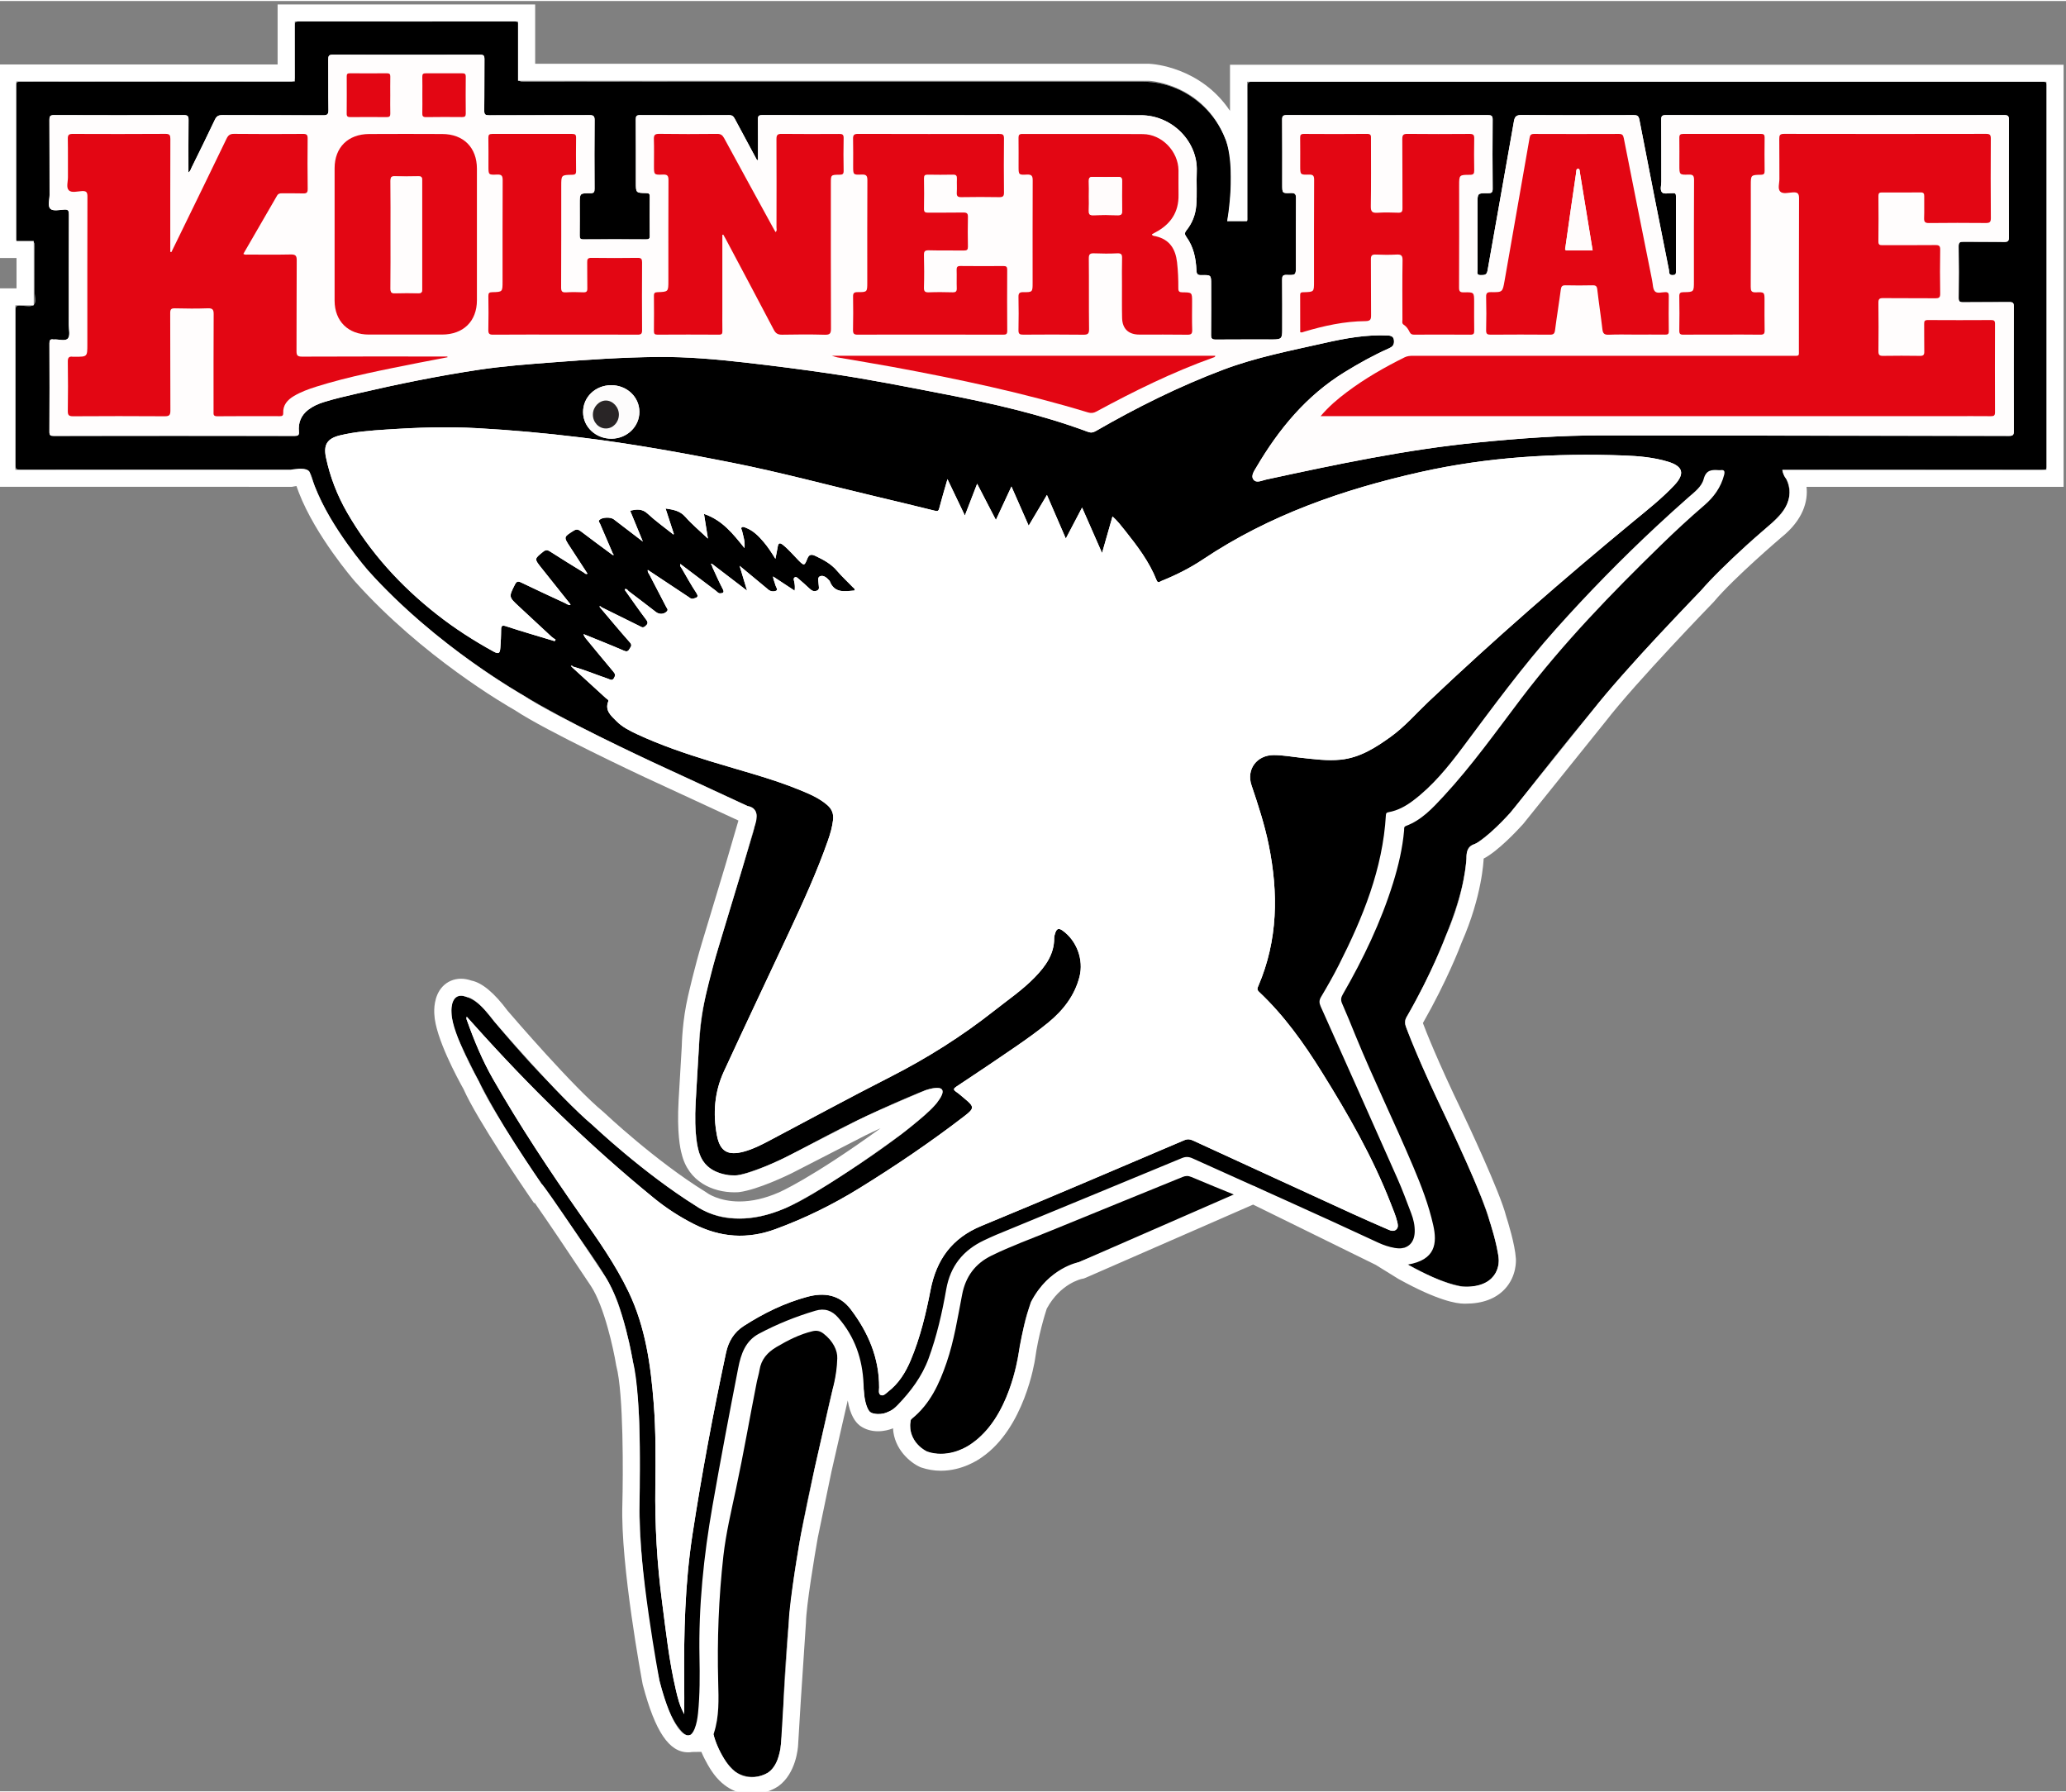 <svg height="294.508" viewBox="0 0 98.221 85.095" width="339.55" xmlns="http://www.w3.org/2000/svg" xmlns:xlink="http://www.w3.org/1999/xlink"><rect x="0" y="0" width="98.221" height="85.095" fill="#808080" stroke="none"/><clipPath id="a"><path d="m422.335 686.917h140.606v138.785h-140.606z"/></clipPath><g clip-path="url(#a)" transform="matrix(.757 0 0 -.757 -323.7 607.719)"><path d="m0 0s-.948.047-1.056-.71c0 0-2.203-2.295-2.897-2.775 0 0-6.513-6.331-7.906-8.479 0 0-5.373-6.86-5.748-7.259 0 0-1.043-1.874-2.157-1.819-1.056-.112-1.341-.342-1.325-.932 0 0-.319-3.474-1.998-6.572 0 0-1.08-2.765-2.042-4.238 0 0-.212-.76-.048-1.134l3.731-8.588s1.985-3.948 2.065-4.774c0 0 .904-2.127-.885-1.641 0 0-.023-.142-2.557 1.093l-6.922 3.137-2.953 1.429s-.381.357-1.168-.065l-9.137-3.753-2.25-.953s-2.324-.795-2.941-2.376c0 0-.372-.935-.54-2.197 0 0-.241-3.249-2.47-5.615 0 0-.359-1.111-1.436-.912 0 0-.823-.408-.801 2.168 0 0-.022 1.459-1.257 3.258 0 0-.629 1.701-1.986 1.144 0 0-1.475-.474-3.482-1.607 0 0-1.151-.777-1.459-2.254l-1.168-6.348-.582-3.551s-.577-3.795-.561-5.462c0 0-.138-3.595-.091-4.217 0 0 .36-3.237-.495-3.44l.112-.234 2.102-.255 1.672 1.333.47 4.683.451 4.884 1.359 5.915 1.481 5.105.08 1.798 1.157-1.555.437-.142.967 1.529.538-1.641.211-.888.754-.712.808.057 1.921-.533 3.659 3.386s.821 3.533.877 3.53c.055-.002 2.471 3.272 2.471 3.272s3.773 1.611 3.817 1.644c.044.031 6.591 2.751 6.591 2.751l1.641-.033.929-.12 10.934-4.485 1.25.166 1.158 1-1.09 2.352.202.655-1.39 3.218-.844 2.736-1.807 3.735-.383 1.664-.112.898.505 1.742.831 1.901s.821 2.417.854 2.451c.034.033 1 1.664 1 1.664l.336 1.955.854 1.499 1.471.931s2.28 2.185 2.313 2.208c.035.023 1.898 1.687 1.898 1.687l.751 1.365s1.696 1.654 1.742 1.732c.044.077 1.336 2.131 1.336 2.131l.484 1.008s1.592 1.232 1.615 1.266 2.112 2.33 2.167 2.387c.056.054 1.348 1.408 1.348 1.408l1.212 2.032 3.595 2.231.1.788s-.595.665-.584.766-.484.989-.484.989z" fill="#fff" transform="translate(535.354 773.473)"/><path d="m0 0c.259 1.15.238 2.294.223 3.435-.042 2.855-2.589 5.316-5.483 5.316h-23.9c-5.001 0-10.005.003-15.005-.007-.282 0-.342.075-.337.339.019 1.046 0 2.092.013 3.137.003.233-.041.319-.303.316-4.496-.008-8.993-.008-13.486.003-.269 0-.301-.093-.298-.319.011-1.035-.005-2.068.013-3.103.006-.292-.067-.373-.372-.373-5.596.01-11.195.005-16.792.015-.329.003-.385-.087-.385-.39.012-3.103.012-6.208.001-9.311 0-.272.043-.409.355-.366.194.03.396-.009.593.011.225.021.272-.067.27-.274-.011-.958 0-1.916-.008-2.876 0-.28.126-.65-.057-.811-.153-.139-.523-.069-.795-.043-.301.029-.359-.08-.358-.36.011-3.202.011-6.404 0-9.606-.001-.29.071-.357.36-.357 5.664.01 11.327.007 16.992.004.352 0 .781.136 1.03-.05.23-.174.269-.596.393-.907.989-2.482 2.553-4.592 4.419-6.473 2.892-2.918 6.189-5.32 9.769-7.347 3.3-1.868 6.753-3.437 10.199-5.019 1.004-.463 2.006-.935 3.011-1.398.281-.13.421-.302.357-.639-.063-.319-.104-.641-.2-.955-.766-2.537-1.534-5.072-2.298-7.608-.505-1.68-.916-3.375-1.049-5.131-.109-1.423-.181-2.847-.262-4.271-.047-.828-.041-1.653.089-2.475.191-1.226.67-1.736 1.871-2.005.435-.096.855.01 1.266.134 1.478.451 2.834 1.168 4.183 1.895 2.193 1.178 4.436 2.242 6.741 3.187.336.137.678.258 1.047.255.275 0 .366-.142.286-.377-.052-.153-.142-.295-.236-.427-.305-.43-.699-.782-1.102-1.121-1.622-1.364-3.365-2.56-5.152-3.699-1.089-.694-2.163-1.413-3.359-1.926-1.256-.538-2.548-.818-3.92-.567-.879.161-1.607.638-2.324 1.119-3.397 2.28-6.396 5.016-9.202 7.964-1.171 1.23-2.273 2.519-3.348 3.832-.372.454-.814.825-1.407.97-.322.077-.557-.055-.689-.355-.086-.196-.086-.401-.08-.608.012-.618.187-1.206.44-1.763 1.178-2.575 2.534-5.061 4.105-7.421 1.32-1.99 2.739-3.917 4.09-5.889.74-1.076 1.476-2.174 1.89-3.422.735-2.218 1.131-4.512 1.252-6.844.094-1.794.037-3.59.037-5.387-.002-2.663.255-5.304.645-7.934.225-1.503.452-3.01.913-4.467.235-.75.546-1.471 1.072-2.071.349-.399.629-.345.828.146.127.314.181.646.217.983.119 1.172.114 2.352.092 3.525-.063 3.192.263 6.339.814 9.479.508 2.902 1.057 5.796 1.62 8.684.169.865.451 1.688 1.292 2.138 1.131.604 2.32 1.082 3.554 1.448.578.174 1.043.016 1.439-.443 1.041-1.198 1.518-2.598 1.585-4.157.018-.456.018-.914.171-1.354.139-.414.277-.504.719-.525.518-.027.919.215 1.251.562.825.853 1.529 1.793 1.944 2.919.517 1.414.852 2.879 1.109 4.352.26 1.457 1.059 2.445 2.38 3.07.248.116.497.233.748.339 3.888 1.604 7.778 3.207 11.664 4.818.243.1.435.095.675-.014 3.893-1.758 7.799-3.49 11.669-5.296.329-.153.674-.267 1.033-.329.746-.127 1.225.251 1.251 1.002.013.409-.078.802-.223 1.18-.28.731-.546 1.466-.865 2.18-1.597 3.605-3.207 7.209-4.82 10.807-.098.223-.1.383.029.598.389.655.768 1.317 1.113 1.999 1.507 2.976 2.762 6.033 2.956 9.413.006.123.047.161.168.182.578.104 1.075.378 1.532.722 1.233.927 2.193 2.108 3.105 3.327 1.896 2.536 3.766 5.099 5.881 7.465 2.598 2.909 5.365 5.658 8.296 8.242.388.341.846.672.976 1.164.152.577.504.59.95.557.034-.003.067-.005.098 0 .264.041.29-.083.236-.3-.199-.777-.647-1.396-1.251-1.913-.931-.8-1.832-1.633-2.709-2.49-3.12-3.037-6.14-6.156-8.776-9.625-1.584-2.089-3.103-4.229-4.892-6.16-.683-.735-1.367-1.483-2.351-1.851-.15-.057-.111-.173-.118-.272-.099-1.13-.358-2.231-.694-3.313-.767-2.459-1.876-4.769-3.162-7-.113-.194-.134-.352-.038-.567.295-.665.567-1.341.841-2.013 1.137-2.775 2.46-5.472 3.627-8.235.505-1.191.97-2.396 1.253-3.663.256-1.143.153-2.186-1.602-2.481 1.068-.57 2.105-1.106 3.269-1.344.362-.073.72-.067 1.079.01.983.207 1.512.966 1.338 1.947-.069.383-.15.769-.251 1.144-.577 2.149-1.503 4.165-2.43 6.178-1.069 2.32-2.216 4.606-3.114 7-.083.222-.086.391.038.604.863 1.5 1.632 3.049 2.283 4.651.726 1.776 1.381 3.577 1.492 5.513.021.357.119.573.471.691.181.06.339.199.497.316.905.67 1.667 1.491 2.356 2.371 2.95 3.785 5.956 7.528 9.28 11.007 1.868 1.954 3.66 3.983 5.725 5.747.5.424 1.005.849 1.434 1.35.562.658.658 1.37.303 2.154-.081.173-.21.326-.241.546h.375c5.299 0 10.601.003 15.899-.005.259 0 .358.036.355.326-.008 7.918-.008 15.834 0 23.753 0 .255-.068.318-.324.318-16.53-.006-33.058-.006-49.586 0-.243 0-.311-.052-.308-.3.013-1.525.006-3.049.006-4.574 0-1.209.002-2.418 0-3.626 0-.12.052-.27-.176-.259-.363.013-.725.002-1.103.002m-24.492-71.405c.023.475-.257 1.087-.871 1.557-.209.157-.416.209-.675.147-.823-.196-1.558-.572-2.278-.997-.57-.336-.958-.782-1.061-1.447-.037-.235-.111-.465-.158-.699-.447-2.249-.836-4.505-1.315-6.75-.298-1.401-.634-2.799-.795-4.225-.295-2.633-.396-5.272-.326-7.921.029-1.071.072-2.156-.272-3.201-.02-.06-.017-.135 0-.194.249-.785.59-1.51 1.199-2.103.73-.714 2.503-.662 2.84.74.038.169.098.335.123.502.213 1.328.185 2.672.257 4.005.14 2.619.352 5.234.759 7.825.522 3.34 1.341 6.619 2.068 9.92.186.846.473 1.674.505 2.841m25.11 10.199c-.99.407-1.935.787-2.873 1.185-.198.087-.357.084-.556 0-2.767-1.133-5.539-2.248-8.304-3.387-1.237-.508-2.495-.961-3.697-1.551-1.027-.502-1.622-1.325-1.838-2.436-.279-1.439-.502-2.891-.981-4.283-.455-1.331-1.03-2.592-2.163-3.514-.052-.043-.085-.087-.099-.157-.171-.919.539-1.908 1.476-2.037 1.016-.138 1.889.215 2.648.843 1.219 1.013 1.869 2.366 2.298 3.842.329 1.129.476 2.296.727 3.44.384 1.76 1.277 3.073 3.053 3.75 1.729.661 3.42 1.412 5.127 2.128 1.707.715 3.412 1.432 5.182 2.177" fill="#fff" transform="translate(504.684 788.979)"/><path d="m0 0c.378 0 .74.011 1.103-.002.228-.011.176.139.176.259.002 1.208 0 2.417 0 3.626 0 1.525.007 3.049-.006 4.574-.003.248.065.3.308.3 16.528-.006 33.056-.006 49.586 0 .256 0 .324-.063.324-.318-.008-7.919-.008-15.835 0-23.753.003-.29-.096-.326-.355-.326-5.298.008-10.6.005-15.899.005h-.375c.031-.22.16-.373.241-.546.355-.784.259-1.496-.303-2.154-.429-.501-.934-.926-1.434-1.35-2.065-1.764-3.857-3.793-5.725-5.747-3.324-3.479-6.33-7.222-9.28-11.007-.689-.88-1.451-1.701-2.356-2.371-.158-.117-.316-.256-.497-.316-.352-.118-.45-.334-.471-.691-.111-1.936-.766-3.737-1.492-5.513-.651-1.602-1.42-3.151-2.283-4.651-.124-.213-.121-.382-.038-.604.898-2.394 2.045-4.68 3.114-7 .927-2.013 1.853-4.029 2.43-6.178.101-.375.182-.761.251-1.144.174-.981-.355-1.74-1.338-1.947-.259-.056-.514-.075-.776-.053-.101.009-.202.022-.303.043-1.164.238-2.201.774-3.269 1.344 1.755.295 1.858 1.338 1.602 2.481-.283 1.267-.748 2.472-1.253 3.663-1.167 2.763-2.49 5.46-3.627 8.235-.274.672-.546 1.348-.841 2.013-.096.215-.075.373.038.567 1.286 2.231 2.395 4.541 3.162 7 .336 1.082.595 2.183.694 3.313.007.099-.032.215.118.272.984.368 1.668 1.116 2.351 1.851 1.789 1.931 3.308 4.071 4.892 6.16 2.636 3.469 5.656 6.588 8.776 9.625.877.857 1.778 1.69 2.709 2.49.604.517 1.052 1.136 1.251 1.913.054.217.028.341-.236.3-.031-.005-.064-.003-.098 0-.446.033-.798.02-.95-.557-.13-.492-.588-.823-.976-1.164-.67-.59-1.331-1.191-1.983-1.797-2.202-2.05-4.307-4.201-6.313-6.445-2.115-2.366-3.985-4.929-5.881-7.465-.912-1.219-1.872-2.4-3.105-3.327-.457-.344-.954-.618-1.532-.722-.121-.021-.162-.059-.168-.182-.194-3.38-1.449-6.437-2.956-9.413-.345-.682-.724-1.344-1.113-1.999-.129-.215-.127-.375-.029-.598 1.613-3.598 3.223-7.202 4.82-10.807.319-.714.585-1.449.865-2.18.145-.378.236-.771.223-1.18-.026-.751-.505-1.129-1.251-1.002-.359.062-.704.176-1.033.329-3.87 1.806-7.776 3.538-11.669 5.296-.24.109-.432.114-.675.014-3.886-1.611-7.776-3.214-11.664-4.818-.251-.106-.5-.223-.748-.339-1.321-.625-2.12-1.613-2.38-3.07-.257-1.473-.592-2.938-1.109-4.352-.415-1.126-1.119-2.066-1.944-2.919-.332-.347-.733-.589-1.251-.562-.442.021-.58.111-.719.525-.153.44-.153.898-.171 1.354-.067 1.559-.544 2.959-1.585 4.157-.396.459-.861.617-1.439.443-1.234-.366-2.423-.844-3.554-1.448-.841-.45-1.123-1.273-1.292-2.138-.563-2.888-1.112-5.782-1.62-8.684-.551-3.14-.877-6.287-.814-9.479.022-1.173.027-2.353-.092-3.525-.036-.337-.09-.669-.217-.983-.199-.491-.479-.545-.828-.146-.526.6-.837 1.321-1.072 2.071-.461 1.457-.688 2.964-.913 4.467-.39 2.63-.647 5.271-.645 7.934 0 1.797.057 3.593-.037 5.387-.121 2.332-.517 4.626-1.252 6.844-.414 1.248-1.15 2.346-1.89 3.422-1.351 1.972-2.77 3.899-4.09 5.889-1.571 2.36-2.927 4.846-4.105 7.421-.253.557-.428 1.145-.44 1.763-.006.207-.006.412.08.608.132.3.367.432.689.355.593-.145 1.035-.516 1.407-.97 1.075-1.313 2.177-2.602 3.348-3.832 2.806-2.948 5.805-5.684 9.202-7.964.717-.481 1.445-.958 2.324-1.119 1.372-.251 2.664.029 3.92.567 1.196.513 2.27 1.232 3.359 1.926 1.787 1.139 3.53 2.335 5.152 3.699.403.339.797.691 1.102 1.121.094.132.184.274.236.427.08.235-.011.377-.286.377-.369.003-.711-.118-1.047-.255-2.305-.945-4.548-2.009-6.741-3.187-1.349-.727-2.705-1.444-4.183-1.895-.411-.124-.831-.23-1.266-.134-1.201.269-1.68.779-1.871 2.005-.13.822-.136 1.647-.089 2.475.081 1.424.153 2.848.262 4.271.133 1.756.544 3.451 1.049 5.131.764 2.536 1.532 5.071 2.298 7.608.096.314.137.636.2.955.064.337-.076.509-.357.639-1.005.463-2.007.935-3.011 1.398-3.446 1.582-6.899 3.151-10.199 5.019-3.58 2.027-6.877 4.429-9.769 7.347-1.866 1.881-3.43 3.991-4.419 6.473-.124.311-.163.733-.393.907-.249.186-.678.05-1.03.05-5.665.003-11.328.006-16.992-.004-.289 0-.361.067-.36.357.011 3.202.011 6.404 0 9.606-.001.28.057.389.358.36.272-.026.642-.096.795.043.183.161.057.531.057.811.008.96-.003 1.918.008 2.876.002.207-.045.295-.27.274-.197-.02-.399.019-.593-.011-.312-.043-.355.094-.355.366.011 3.103.011 6.208-.001 9.311 0 .303.056.393.385.39 5.597-.01 11.196-.005 16.792-.015.305 0 .378.081.372.373-.018 1.035-.002 2.068-.013 3.103-.003.226.029.319.298.319 4.493-.011 8.99-.011 13.486-.003.262.003.306-.083.303-.316-.013-1.045.006-2.091-.013-3.137-.005-.264.055-.339.337-.339 5 .01 10.004.007 15.005.007h23.9c2.894 0 5.441-2.461 5.483-5.316.015-1.141.036-2.285-.223-3.435m-41.101-27.969c-.028.052-.069.065-.121.033l.077-.077c.705-.644 1.409-1.283 2.11-1.931.065-.062.204-.103.158-.223-.223-.572.187-.895.515-1.229.366-.367.828-.603 1.3-.823 1.491-.694 3.049-1.219 4.62-1.704 1.898-.582 3.826-1.066 5.664-1.825.587-.24 1.172-.494 1.659-.918.288-.251.409-.546.365-.93-.052-.445-.173-.872-.323-1.294-.691-1.97-1.559-3.867-2.442-5.757-1.364-2.914-2.746-5.822-4.092-8.744-.592-1.282-.701-2.64-.438-4.022.192-.999.682-1.284 1.685-1.015.568.152 1.085.417 1.598.686 2.529 1.335 5.039 2.703 7.589 3.999 2.317 1.181 4.499 2.553 6.534 4.158.869.686 1.789 1.309 2.563 2.109.662.686 1.215 1.437 1.211 2.452 0 .116.036.238.075.349.093.258.223.292.45.129.888-.628 1.339-1.832 1.066-2.897-.302-1.185-1.025-2.109-1.954-2.873-.649-.536-1.338-1.027-2.034-1.506-1.235-.852-2.485-1.685-3.736-2.516-.181-.122-.232-.191-.023-.335.189-.126.361-.287.536-.432.614-.504.614-.606-.016-1.089-2.119-1.631-4.335-3.133-6.611-4.537-1.661-1.025-3.408-1.885-5.249-2.56-1.77-.653-3.463-.532-5.13.315-.904.458-1.748 1.005-2.529 1.644-4.062 3.316-7.792 6.968-11.278 10.866-.149.163-.296.329-.461.51-.044-.126.002-.194.028-.263.448-1.261.963-2.496 1.631-3.659 1.679-2.935 3.544-5.753 5.487-8.523 1.092-1.551 2.188-3.104 3.014-4.82 1.066-2.218 1.397-4.605 1.584-7.018.134-1.728.124-3.46.101-5.192-.032-2.43.103-4.851.422-7.264.243-1.853.439-3.714.871-5.54.115-.486.224-.98.524-1.508 0 .735.005 1.375-.003 2.013-.03 3.094.047 6.176.516 9.247.585 3.828 1.299 7.628 2.106 11.413.153.722.503 1.301 1.121 1.697 1.24.798 2.561 1.448 3.989 1.83 1.039.28 2.017.15 2.726-.786 1.102-1.454 1.791-3.057 1.784-4.908 0-.165-.068-.396.108-.476.171-.078.319.111.453.212.671.517 1.098 1.208 1.419 1.97.598 1.421.957 2.912 1.247 4.413.37 1.903 1.336 3.259 3.197 4.028 4.264 1.758 8.501 3.58 12.746 5.382.207.088.365.06.557-.029 3.323-1.53 6.647-3.057 9.973-4.579.758-.347 1.52-.678 2.284-1.01.159-.069.345-.131.496.014.135.126.101.295.062.46-.091.394-.254.761-.399 1.137-1.133 2.922-2.686 5.629-4.343 8.285-1.134 1.821-2.374 3.562-3.95 5.042-.15.144-.083.254-.032.374 1.231 2.873 1.259 5.832.65 8.837-.258 1.281-.664 2.518-1.081 3.754-.34.994.33 1.891 1.384 1.896.576 0 1.139-.106 1.709-.168.831-.088 1.667-.206 2.503-.121 1.204.121 2.185.748 3.135 1.431.888.636 1.597 1.463 2.384 2.209 4.136 3.918 8.433 7.662 12.833 11.291.896.74 1.813 1.459 2.608 2.305.68.728.543 1.189-.412 1.479-.891.267-1.815.349-2.739.383-4.308.16-8.58-.094-12.797-1.039-4.854-1.089-9.49-2.699-13.649-5.479-.821-.549-1.704-.992-2.62-1.361-.094-.037-.215-.174-.306.056-.455 1.157-1.206 2.138-1.974 3.107-.24.299-.475.607-.79.89-.221-.772-.43-1.504-.655-2.296-.432.981-.833 1.895-1.256 2.855-.357-.681-.68-1.298-1.022-1.949-.399.919-.782 1.804-1.185 2.738-.386-.651-.754-1.268-1.147-1.928-.371.841-.715 1.625-1.082 2.46-.339-.729-.645-1.39-.977-2.1-.405.784-.779 1.501-1.177 2.273-.264-.684-.507-1.315-.771-1.996-.368.771-.713 1.491-1.093 2.285-.186-.655-.362-1.232-.513-1.817-.046-.183-.098-.212-.284-.166-1.235.309-2.475.604-3.712.899-3.002.709-5.979 1.515-9.008 2.114-3.168.633-6.347 1.204-9.56 1.595-2.143.259-4.289.456-6.445.575-1.907.106-3.811.044-5.712-.086-.977-.064-1.958-.134-2.912-.364-.803-.194-1.054-.583-.886-1.385.256-1.223.706-2.379 1.326-3.456 1.443-2.511 3.367-4.618 5.648-6.409 1.112-.875 2.303-1.639 3.546-2.322.32-.177.406-.127.432.228.026.381.049.763.049 1.144-.003.24.073.292.3.217.521-.173 1.046-.332 1.571-.491.495-.153.992-.298 1.489-.446.021.028.041.06.062.091-.088.062-.184.117-.262.189-.683.634-1.366 1.267-2.047 1.903-.644.595-.636.593-.251 1.361.101.199.186.238.394.137.907-.438 1.822-.859 2.736-1.284.113-.052.217-.145.362-.132-.008.028-.008.049-.018.065-.606.761-1.214 1.522-1.82 2.283-.44.554-.435.548.119.996.156.125.265.13.432.021.699-.45 1.412-.885 2.12-1.322.062-.04.12-.133.237-.073-.371.57-.741 1.136-1.109 1.701-.396.608-.391.6.227.991.183.114.296.096.459-.029.652-.501 1.318-.983 1.978-1.472.026-.011.067-.031.073-.026.022.031.007.057-.027.072-.274.637-.549 1.274-.82 1.911-.032.07-.12.139-.032.227.172.172.699.192.899.039.583-.448 1.168-.893 1.827-1.398-.29.702-.541 1.31-.797 1.934.411.103.756.135 1.103-.186.486-.454 1.03-.842 1.551-1.255.02-.019.051-.052.059-.048.047.024.026.063.011.099-.164.502-.327 1.004-.5 1.533.479-.073.903-.138 1.244-.526.412-.471.901-.875 1.417-1.364-.088.559-.166 1.027-.249 1.55 1.155-.388 1.83-1.255 2.544-2.145.048.416-.077.745-.152 1.084-.015.07-.091.148-.023.21.07.067.166.018.246-.013.481-.179.823-.533 1.144-.909.264-.315.489-.659.73-1.046.054.288.108.526.147.767.039.249.145.246.322.109.361-.289.655-.645.978-.972.347-.349.377-.354.551.091.109.28.254.305.502.19.507-.242.994-.497 1.367-.938.303-.36.655-.678.981-1.017.054-.06.152-.098.125-.222-.617-.047-1.267-.194-1.564.592-.006.018-.026.034-.042.05-.15.173-.355.339-.564.254-.189-.076-.093-.325-.091-.503.003-.143.091-.316-.108-.401-.19-.081-.332.003-.471.137-.22.212-.454.412-.686.611-.063.054-.14.137-.23.088-.109-.06-.06-.177-.04-.265.044-.186.057-.367.029-.574-.477.313-.917.603-1.359.893.023-.209.109-.373.153-.546.029-.117.176-.282.051-.347-.137-.067-.344-.062-.497.063-.049.043-.098.087-.15.129-.53.437-1.058.877-1.656 1.371.165-.546.305-1.011.47-1.563-.781.598-1.485 1.136-2.187 1.675-.025.008-.067.025-.072.021-.021-.032-.003-.054.033-.062.019-.063.034-.125.06-.182.213-.452.409-.914.642-1.354.121-.23-.007-.256-.166-.264-.116-.008-.189.099-.274.164-.738.554-1.475 1.112-2.226 1.682-.044-.148.049-.215.093-.292.295-.508.577-1.023.901-1.512.176-.266.06-.31-.171-.373-.15-.041-.228.052-.32.112-.847.558-1.691 1.12-2.548 1.689-.025-.14.062-.219.109-.31.349-.676.704-1.349 1.051-2.024.038-.078.14-.155.041-.262-.171-.191-.469-.214-.686-.049-.572.44-1.141.88-1.721 1.315-.062.046-.117.21-.244.075.018.018.037.039.057.057-.01.006-.017.01-.028.015-.008-.023-.016-.049-.024-.072.445-.627.883-1.261 1.347-1.876.147-.194.082-.281-.07-.412-.146-.122-.241-.036-.352.021-.8.394-1.6.789-2.4 1.185-.028.052-.067.07-.121.042.02-.032.044-.06.064-.091.617-.725 1.225-1.458 1.854-2.17.168-.186.044-.276-.032-.413-.085-.156-.183-.174-.342-.104-.432.189-.866.366-1.303.544-.41.168-.824.333-1.235.499.025-.119.08-.196.139-.269.577-.702 1.153-1.402 1.738-2.096.115-.138.137-.226.038-.391-.117-.199-.238-.097-.357-.054-.746.253-1.473.561-2.232.773m11.628 31.81c-.017-.005-.039-.009-.059-.015-.469.87-.94 1.74-1.403 2.612-.081.147-.169.218-.355.218-1.861-.008-3.723-.011-5.586 0-.22 0-.272-.065-.27-.275.008-1.318.006-2.636.006-3.953 0-.653 0-.658.644-.668.166-.002.229-.036.226-.214-.008-.83-.008-1.658 0-2.483.003-.186-.073-.21-.231-.21-1.312.006-2.622.008-3.934 0-.194-.002-.235.065-.233.243.007.666.002 1.328.002 1.994 0 .655 0 .665.658.66.225-.002.275.067.272.274-.008 1.44-.01 2.876.003 4.313.002.271-.089.319-.338.319-2.091-.011-4.185-.003-6.279-.011-.238-.003-.318.041-.313.298.015 1.076.003 2.156.013 3.232 0 .21-.053.275-.272.272-3.086-.007-6.171-.007-9.257.003-.243 0-.281-.082-.279-.298.01-1.056-.005-2.111.01-3.168.005-.272-.064-.342-.342-.342-2.101.014-4.209.003-6.313.014-.238.002-.368-.06-.474-.281-.476-1.011-.976-2.016-1.47-3.021-.046-.098-.07-.216-.194-.302 0 1.118-.005 2.206.008 3.296.003.237-.049.31-.306.308-2.71-.011-5.421-.011-8.131 0-.259.002-.302-.076-.302-.308.013-1.569.002-3.138.01-4.706 0-.301-.134-.702.057-.875.164-.148.565-.065.857-.045.261.021.301-.075.301-.307-.008-2.31-.005-4.619-.005-6.927 0-.294.095-.682-.055-.855-.174-.202-.578-.041-.882-.067h-.032c-.214.041-.249-.063-.249-.254.008-1.85.008-3.701-.002-5.553 0-.211.07-.246.261-.246 5.048.006 10.093.006 15.14 0 .208 0 .288.037.268.265-.052.556.134 1.03.589 1.377.293.223.621.37.968.479.702.22 1.422.38 2.136.547 2.516.584 5.042 1.099 7.598 1.483 1.537.232 3.084.347 4.63.465 2.209.171 4.416.322 6.632.341 1.833.016 3.652-.147 5.47-.351 1.803-.207 3.603-.438 5.399-.701 2.372-.35 4.719-.816 7.072-1.272 3.073-.595 6.122-1.286 9.06-2.379.189-.069.323-.046.487.047 2.575 1.483 5.228 2.807 8.016 3.857 2.06.78 4.22 1.193 6.358 1.675 1.312.298 2.629.539 3.986.471.3-.016.383-.153.375-.409-.007-.22-.14-.318-.326-.402-.963-.429-1.882-.939-2.778-1.49-2.409-1.483-4.138-3.585-5.544-5.975-.137-.233-.365-.541-.17-.781.183-.23.519-.047.778.008 4.403.955 8.809 1.889 13.305 2.332 2.599.256 5.198.45 7.812.445 8.519-.021 17.035-.018 25.551-.032.228 0 .298.055.296.289-.008 2.611-.008 5.225 0 7.84 0 .212-.055.275-.274.272-.971-.011-1.939.003-2.911-.011-.214-.002-.281.055-.279.274.014 1.078.016 2.157-.002 3.234-.003.264.09.297.321.292.847-.011 1.695.005 2.544-.011.228-.002.295.055.293.289-.007 2.461-.007 4.92 0 7.381 0 .226-.053.294-.288.294-7.085-.008-14.169-.008-21.254 0-.231 0-.296-.055-.293-.289.011-1.294.003-2.59.008-3.887 0-.233-.106-.535.052-.686.117-.111.417-.034.637-.039h.031c.137.015.197-.029.197-.178-.003-1.59-.005-3.18 0-4.769.003-.165-.065-.197-.215-.199-.257-.007-.202.202-.225.324-.627 3.142-1.251 6.287-1.856 9.434-.05.244-.14.289-.366.289-2.344-.008-4.692-.014-7.04.004-.324 0-.42-.096-.474-.394-.546-3.126-1.11-6.25-1.656-9.375-.052-.3-.223-.28-.437-.282-.273-.005-.193.187-.193.319-.002 1.395-.002 2.787-.002 4.183 0 .639 0 .647.65.639.215-.002.305.033.302.277-.012 1.45-.012 2.897 0 4.346.003.24-.087.283-.305.28-4.21-.005-8.418-.005-12.626.003-.234 0-.291-.063-.288-.291.01-1.361.005-2.723.005-4.082 0-.525 0-.543.526-.52.282.012.342-.072.339-.342-.013-1.415-.005-2.832-.005-4.248 0-.556-.003-.574-.57-.554-.264.011-.298-.082-.295-.31.01-1.056.005-2.113.005-3.168 0-.502-.062-.573-.569-.573-1.201-.005-2.403.003-3.603-.008-.231 0-.3.063-.298.293.012 1.056.005 2.113.005 3.168 0 .588 0 .601-.6.586-.249-.008-.314.064-.325.305-.03.745-.178 1.47-.628 2.091-.114.161-.124.254.003.415.362.451.566.97.615 1.552.06.718.003 1.437.032 2.155.077 1.827-1.51 3.52-3.523 3.523-7.921.005-15.845 0-23.766.008-.22 0-.276-.06-.272-.273.011-.849.003-1.695.003-2.542m-9.228-14.144c-.994-.01-1.763-.755-1.755-1.701.008-.929.808-1.669 1.797-1.658.964.011 1.742.761 1.739 1.685 0 .937-.795 1.682-1.781 1.674" transform="translate(504.684 788.979)"/><path d="m0 0c-.031-1.167-.319-1.996-.505-2.842-.727-3.298-1.546-6.58-2.068-9.916-.406-2.595-.619-5.206-.759-7.826-.072-1.335-.044-2.679-.256-4.004-.026-.172-.085-.337-.124-.505-.336-1.401-2.109-1.455-2.84-.74-.608.592-.949 1.317-1.197 2.104-.019.057-.022.133 0 .191.343 1.046.299 2.131.271 3.203-.071 2.647.03 5.288.325 7.921.161 1.426.497 2.824.795 4.226.48 2.242.868 4.502 1.313 6.749.049.233.124.463.161.699.104.665.491 1.11 1.06 1.447.721.424 1.456.803 2.278.997.26.061.467.012.676-.148.614-.469.894-1.083.87-1.556" transform="translate(480.192 717.574)"/><path d="m0 0c-1.77-.745-3.476-1.462-5.182-2.177-1.709-.717-3.402-1.467-5.128-2.128-1.776-.677-2.669-1.991-3.052-3.75-.251-1.144-.398-2.313-.727-3.441-.43-1.475-1.08-2.829-2.299-3.841-.759-.629-1.631-.981-2.648-.844-.938.129-1.646 1.118-1.476 2.037.013.07.047.113.098.158 1.134.922 1.71 2.182 2.166 3.512.478 1.393.7 2.846.98 4.285.215 1.111.81 1.933 1.838 2.436 1.201.59 2.459 1.043 3.693 1.55 2.768 1.138 5.54 2.255 8.307 3.388.199.083.357.085.557 0 .937-.398 1.882-.778 2.873-1.185" transform="translate(505.303 727.774)"/><path d="m0 0 2.4-1.188c.11-.055.206-.14.349-.018.155.132.217.217.072.411-.463.617-.901 1.251-1.348 1.877h-.006c.13.134.185-.031.246-.077.578-.434 1.15-.876 1.722-1.316.214-.165.515-.139.686.049.098.109-.002.187-.041.265-.347.675-.702 1.346-1.051 2.021-.047.093-.137.172-.109.313.857-.569 1.701-1.133 2.547-1.69.093-.062.171-.152.321-.111.23.062.347.103.171.37-.324.492-.606 1.006-.901 1.514-.044.078-.137.143-.093.29.751-.567 1.489-1.126 2.226-1.68.085-.064.158-.17.274-.165.158.009.287.036.166.266-.233.44-.432.898-.642 1.351-.026.06-.041.121-.062.181.016.016.028.03.038.044.705-.538 1.409-1.076 2.191-1.674-.167.551-.309 1.018-.471 1.561.595-.492 1.125-.933 1.656-1.373.052-.041.101-.085.15-.126.153-.125.36-.129.495-.062.126.062-.022.23-.053.347-.041.174-.126.336-.149.546.44-.29.882-.58 1.359-.893.025.204.015.388-.029.574-.02.089-.069.205.038.264.092.049.169-.033.231-.088.233-.199.466-.401.686-.613.137-.132.282-.214.471-.135.197.083.111.257.109.399-.003.178-.098.429.09.505.21.082.415-.084.565-.254.016-.016.033-.031.041-.049.298-.787.948-.642 1.564-.593.028.124-.07.164-.127.22-.323.342-.675.66-.978 1.017-.373.443-.86.699-1.366.938-.249.119-.397.093-.503-.187-.174-.445-.205-.44-.552-.09-.323.326-.616.683-.978.97-.176.137-.283.14-.324-.109-.038-.24-.09-.478-.148-.768-.24.388-.463.733-.729 1.046-.319.378-.66.73-1.142.91-.08.032-.176.081-.246.014-.067-.063.008-.143.023-.213.076-.336.2-.665.153-1.081-.714.89-1.39 1.755-2.544 2.145.083-.523.158-.991.249-1.553-.516.492-1.005.896-1.419 1.366-.339.389-.766.453-1.243.526.174-.53.337-1.032.5-1.535-.023-.015-.047-.033-.07-.051-.52.417-1.067.805-1.551 1.257-.346.321-.691.291-1.102.187.256-.627.507-1.232.797-1.934-.662.505-1.245.951-1.828 1.399-.202.151-.727.131-.898-.04-.087-.088 0-.157.032-.23.271-.637.546-1.271.82-1.907-.016-.016-.031-.032-.047-.05-.66.492-1.325.974-1.977 1.473-.164.127-.277.145-.459.028-.618-.391-.623-.383-.227-.989.367-.566.735-1.131 1.108-1.702-.117-.058-.174.036-.236.074-.711.435-1.421.872-2.12 1.323-.169.106-.276.103-.432-.023-.554-.445-.56-.44-.12-.994.607-.762 1.215-1.522 1.82-2.284.01-.015.01-.038.018-.065-.144-.011-.248.081-.362.133-.913.422-1.83.847-2.735 1.284-.21.101-.293.062-.394-.137-.386-.769-.393-.766.251-1.364.681-.632 1.361-1.268 2.047-1.901.078-.072.174-.126.262-.189-.021-.03-.041-.061-.063-.093-.496.15-.993.295-1.49.448-.523.158-1.049.316-1.569.489-.228.079-.303.027-.303-.217.003-.381-.02-.761-.049-1.141-.023-.355-.112-.404-.432-.228-1.24.683-2.431 1.447-3.544 2.321-2.281 1.789-4.204 3.899-5.648 6.407-.619 1.08-1.069 2.237-1.326 3.458-.167.803.084 1.188.885 1.385.956.23 1.937.3 2.913.365 1.903.127 3.805.192 5.713.086 2.157-.12 4.302-.316 6.445-.577 3.21-.389 6.391-.964 9.56-1.592 3.028-.601 6.005-1.406 9.008-2.117 1.237-.293 2.477-.591 3.712-.896.183-.047.238-.018.284.165.15.586.327 1.162.513 1.815.38-.792.724-1.512 1.092-2.283.264.68.507 1.312.771 1.995.399-.771.772-1.488 1.178-2.273.329.71.637 1.37.977 2.1.367-.833.711-1.617 1.082-2.459.393.66.757 1.276 1.146 1.929.403-.935.787-1.82 1.186-2.739.341.652.665 1.268 1.022 1.946.421-.958.823-1.871 1.253-2.855.227.792.437 1.528.657 2.299.316-.282.549-.59.79-.891.769-.968 1.517-1.949 1.975-3.108.09-.229.209-.093.302-.055.92.37 1.802.812 2.622 1.361 4.158 2.781 8.797 4.391 13.651 5.481 4.216.945 8.489 1.198 12.797 1.038.924-.037 1.846-.117 2.738-.387.956-.287 1.093-.75.413-1.475-.795-.846-1.712-1.568-2.611-2.306-4.397-3.632-8.694-7.372-12.833-11.291-.785-.745-1.493-1.571-2.381-2.21-.95-.682-1.931-1.308-3.135-1.43-.836-.085-1.672.032-2.503.122-.57.06-1.134.169-1.709.166-1.054-.003-1.724-.901-1.387-1.895.419-1.237.823-2.475 1.084-3.753.609-3.008.58-5.965-.65-8.841-.051-.115-.118-.227.032-.369 1.576-1.483 2.816-3.223 3.95-5.045 1.656-2.654 3.209-5.361 4.343-8.283.145-.375.306-.744.399-1.137.039-.166.073-.334-.063-.461-.15-.145-.336-.085-.496-.015-.764.331-1.528.665-2.284 1.012-3.325 1.521-6.652 3.05-9.973 4.579-.191.088-.349.116-.557.028-4.244-1.803-8.481-3.627-12.745-5.384-1.862-.766-2.826-2.122-3.197-4.025-.293-1.501-.65-2.992-1.247-4.414-.322-.76-.749-1.454-1.419-1.969-.135-.104-.285-.29-.454-.213-.175.078-.108.311-.108.477.005 1.85-.681 3.453-1.783 4.908-.71.934-1.688 1.066-2.726.787-1.429-.386-2.749-1.033-3.989-1.83-.618-.397-.968-.977-1.121-1.699-.807-3.783-1.521-7.587-2.107-11.412-.468-3.07-.547-6.153-.515-9.25.008-.636 0-1.276 0-2.013-.297.53-.406 1.022-.523 1.512-.429 1.825-.626 3.683-.869 5.54-.319 2.409-.454 4.832-.423 7.263.024 1.731.034 3.463-.101 5.19-.186 2.412-.517 4.801-1.584 7.019-.826 1.715-1.921 3.267-3.013 4.821-1.943 2.769-3.81 5.588-5.49 8.521-.665 1.164-1.18 2.399-1.629 3.66-.025.07-.071.135-.027.264.162-.184.312-.346.459-.513 3.488-3.895 7.216-7.55 11.28-10.864.781-.639 1.625-1.185 2.528-1.645 1.668-.844 3.361-.966 5.131-.314 1.841.675 3.587 1.535 5.247 2.56 2.278 1.406 4.493 2.904 6.613 4.536.63.483.63.587.016 1.092-.178.145-.347.302-.536.432-.21.142-.158.212.023.333 1.251.831 2.501 1.662 3.736 2.516.696.48 1.384.972 2.035 1.505.928.765 1.65 1.688 1.953 2.876.272 1.063-.178 2.265-1.066 2.896-.231.163-.357.13-.45-.129-.039-.112-.076-.233-.076-.35.005-1.017-.548-1.765-1.214-2.454-.771-.797-1.693-1.423-2.559-2.107-2.035-1.605-4.217-2.979-6.534-4.157-2.55-1.297-5.061-2.666-7.589-3.999-.513-.272-1.031-.533-1.598-.686-1.004-.269-1.493.015-1.685 1.014-.263 1.382-.155 2.742.437 4.023 1.346 2.922 2.729 5.827 4.091 8.741.885 1.893 1.752 3.79 2.443 5.76.147.422.272.849.321 1.294.044.381-.075.678-.362.927-.49.425-1.072.678-1.659.921-1.838.758-3.767 1.24-5.664 1.826-1.571.481-3.13 1.008-4.623 1.703-.469.217-.935.455-1.297.823-.33.331-.738.657-.516 1.23.047.118-.092.159-.157.222-.701.644-1.405 1.286-2.11 1.928.016.016.028.032.044.047.759-.215 1.486-.52 2.231-.774.12-.041.241-.145.358.054.098.166.074.254-.039.391-.585.694-1.16 1.396-1.737 2.097-.059.072-.114.148-.139.269.411-.165.822-.331 1.234-.5.435-.178.872-.355 1.304-.543.158-.07.257-.052.342.101.075.136.199.228.032.417-.633.711-1.238 1.444-1.854 2.169.018.016.039.033.057.049" fill="#fff" transform="translate(465.373 764.741)"/><path d="m0 0c0 .847.008 1.696-.005 2.542-.003.212.054.272.272.272 7.923-.006 15.844-.003 23.767-.008 2.015 0 3.599-1.692 3.523-3.523-.03-.717.029-1.437-.033-2.154-.05-.579-.254-1.1-.617-1.553-.126-.157-.116-.254 0-.411.45-.624.598-1.346.63-2.094.01-.238.075-.314.323-.306.601.016.601.003.601-.585 0-1.056.005-2.112-.006-3.168-.002-.23.065-.293.295-.29 1.202.011 2.403.003 3.604.005.507.003.57.07.57.572 0 1.056.007 2.112-.006 3.168-.002.231.033.322.298.314.567-.021.567-.005.567.554 0 1.415-.008 2.831.007 4.245.003.269-.056.354-.338.342-.528-.024-.528-.006-.528.519 0 1.363.005 2.723-.006 4.085-.002.225.055.288.29.288 4.209-.008 8.418-.006 12.627 0 .218 0 .306-.039.303-.282-.011-1.447-.011-2.898.003-4.344 0-.246-.088-.28-.306-.277-.647.008-.647-.003-.647-.642 0-1.396-.003-2.787.002-4.182 0-.133-.08-.325.192-.319.215.005.383-.019.434.281.547 3.127 1.114 6.249 1.66 9.376.052.298.15.397.473.394 2.346-.019 4.694-.013 7.041-.005.226 0 .317-.044.363-.288.609-3.147 1.23-6.293 1.858-9.434.024-.12-.03-.33.226-.324.15.005.214.033.214.199-.004 1.589-.004 3.179 0 4.771 0 .15-.061.191-.196.176h-.034c-.218.008-.518-.07-.634.041-.158.148-.052.45-.055.686-.005 1.294.006 2.591-.007 3.888-.003.23.065.285.292.285 7.085-.006 14.17-.006 21.255 0 .238 0 .29-.068.29-.29-.008-2.461-.008-4.924 0-7.385 0-.23-.065-.29-.295-.285-.847.013-1.696-.002-2.546.01-.227.003-.322-.031-.317-.294.017-1.078.013-2.157.002-3.234-.002-.22.064-.274.28-.271.968.01 1.939-.003 2.909.007.218.005.275-.056.275-.271-.008-2.615-.008-5.227 0-7.841 0-.233-.067-.288-.295-.288-8.519.014-17.035.014-25.552.031-2.614.006-5.213-.186-7.812-.445-4.496-.443-8.901-1.377-13.307-2.33-.259-.056-.593-.24-.78-.007-.191.238.037.546.174.779 1.405 2.39 3.132 4.491 5.545 5.974.895.552 1.811 1.065 2.774 1.491.187.083.321.181.326.402.008.258-.074.396-.372.409-1.359.067-2.676-.174-3.987-.469-2.141-.484-4.296-.898-6.359-1.675-2.788-1.053-5.441-2.373-8.014-3.857-.166-.095-.298-.119-.488-.049-2.939 1.093-5.987 1.784-9.062 2.379-2.35.456-4.701.924-7.072 1.273-1.796.265-3.595.495-5.399.7-1.818.207-3.637.367-5.467.351-2.215-.02-4.424-.171-6.632-.341-1.548-.119-3.094-.233-4.631-.464-2.555-.385-5.084-.901-7.597-1.485-.717-.166-1.434-.326-2.136-.547-.349-.109-.678-.256-.968-.476-.458-.349-.642-.823-.59-1.377.021-.23-.059-.267-.269-.267-5.045.006-10.092.006-15.138 0-.194 0-.261.034-.261.246.01 1.852.008 3.702 0 5.556 0 .188.033.292.248.253.011-.002.023-.002.034 0 .303.023.709-.135.882.067.15.174.052.559.052.852.003 2.309-.003 4.618.008 6.927 0 .233-.039.329-.3.31-.293-.023-.697-.106-.859.045-.19.173-.057.572-.057.872-.006 1.569.002 3.137-.008 4.706-.003.236.041.31.3.31 2.71-.01 5.423-.01 8.134 0 .252 0 .304-.072.301-.31-.011-1.088-.004-2.178-.004-3.295.124.085.145.207.194.302.495 1.005.992 2.009 1.47 3.021.106.223.233.282.473.28 2.106-.011 4.21 0 6.315-.011.274-.003.346.068.341.34-.018 1.056-.002 2.112-.013 3.168 0 .215.036.297.282.297 3.085-.007 6.171-.007 9.255 0 .222 0 .274-.062.271-.274-.011-1.076.005-2.156-.013-3.233-.003-.256.078-.298.316-.298 2.092.011 4.185.003 6.279.011.249.002.34-.047.337-.316-.015-1.439-.012-2.875-.003-4.312 0-.21-.046-.28-.271-.278-.66.006-.66-.005-.66-.659 0-.663.008-1.329-.003-1.994-.003-.176.038-.245.235-.243 1.31.008 2.622.006 3.933 0 .16 0 .235.026.232.21-.009.828-.009 1.656 0 2.482.003.181-.061.212-.227.215-.645.01-.645.018-.645.668 0 1.317.005 2.634-.005 3.953 0 .209.049.276.272.274 1.861-.008 3.724-.008 5.586 0 .186.002.274-.07.352-.217.466-.873.937-1.742 1.405-2.613.019.006.039.011.06.016m35.333-16.085h.474 39.237c.792 0 1.584.005 2.379-.005.194-.003.267.041.264.251-.008 1.851-.008 3.701 0 5.552 0 .194-.065.236-.246.236-1.321-.008-2.643-.008-3.966 0-.191 0-.24-.06-.237-.241.009-.577-.006-1.155.007-1.731.004-.213-.055-.283-.277-.28-.771.012-1.543.015-2.314 0-.24-.005-.29.083-.287.299.009 1.013.009 2.027-.003 3.04-.002.23.064.29.295.287 1.09-.01 2.182.003 3.272-.01.241-.003.318.047.315.3-.018.917-.018 1.83 0 2.744.006.259-.08.303-.317.3-1.101-.013-2.204-.002-3.307-.007-.165-.003-.258.015-.255.222.009.958.004 1.916.002 2.874-.002.15.045.214.204.214.816-.005 1.631-.005 2.447 0 .178.003.227-.064.222-.23-.007-.458.01-.917-.007-1.372-.008-.233.041-.321.305-.318 1.188.015 2.378.013 3.569 0 .239-.003.316.052.316.305-.013 1.664-.01 3.332-.002 4.998.002.223-.052.293-.29.293-4.23-.005-8.462-.008-12.692.003-.263 0-.306-.088-.303-.319.013-.839 0-1.678.008-2.516.002-.269-.118-.613.052-.787.174-.175.525-.065.795-.052.292.016.388-.059.388-.372-.013-3.159-.008-6.317-.008-9.474 0-.467.054-.415-.425-.418-7.933 0-15.866 0-23.798.003-.189 0-.365-.01-.543-.098-1.261-.626-2.478-1.325-3.606-2.167-.586-.44-1.142-.91-1.668-1.524m-72.173 10.3c-.023.005-.047.01-.069.016v.196c0 2.296-.003 4.595.004 6.893 0 .231-.041.319-.302.319-1.939-.013-3.878-.011-5.819-.003-.244.003-.321-.057-.316-.305.015-.806 0-1.613.007-2.418.003-.279-.121-.642.052-.818.176-.176.546-.065.829-.05.276.016.344-.072.341-.341-.007-3.093-.005-6.187-.005-9.28 0-.781 0-.781-.777-.781-.044 0-.088-.006-.131 0-.244.038-.321-.055-.316-.303.013-1.035.013-2.068 0-3.105-.005-.251.059-.328.326-.328 1.915.013 3.834.013 5.749 0 .293-.003.367.07.365.36-.012 2.038-.003 4.072-.012 6.109 0 .244.057.316.307.308.684-.018 1.367-.023 2.05.002.311.011.375-.087.373-.38-.013-2.035-.005-4.072-.005-6.109 0-.153-.031-.29.22-.29 1.313.013 2.622.008 3.935.005.145 0 .225.026.217.195-.021.507.267.83.678 1.073.438.259.914.43 1.395.584 2.113.662 4.284 1.068 6.451 1.503.598.119 1.196.231 1.794.344-.003.016-.005.032-.008.047h-.396c-2.91 0-5.816.008-8.726-.008-.303 0-.354.089-.353.362.014 1.895-.001 3.791.014 5.685.005.311-.093.373-.386.368-.89-.019-1.783-.008-2.676-.006-.091 0-.189-.028-.29.044.712 1.224 1.415 2.441 2.117 3.658.073.127.171.145.3.145.44-.006.883.008 1.323-.008.22-.007.303.039.3.28-.012 1.056-.012 2.112 0 3.168.003.231-.064.293-.295.29-1.444-.01-2.885-.013-4.33.003-.251.002-.365-.085-.467-.298-.947-1.962-1.901-3.919-2.854-5.876-.205-.417-.409-.834-.614-1.25m34.601 1.082c.021.005.039.01.059.013.063-.114.127-.226.189-.342.997-1.876 1.999-3.751 2.985-5.633.124-.233.265-.313.528-.307.893.017 1.786.025 2.677-.003.336-.011.385.099.385.399-.012 3.038-.007 6.075-.007 9.114 0 .525 0 .533.533.533.189 0 .274.031.269.246-.013.686-.015 1.372 0 2.057.008.236-.096.262-.29.262-1.201-.008-2.402-.013-3.603.003-.27.002-.326-.08-.326-.331.01-1.852.004-3.703.003-5.553 0-.088.049-.191-.06-.285-.062.111-.122.212-.179.316-1.02 1.863-2.042 3.727-3.057 5.594-.101.186-.212.259-.432.259-1.212-.013-2.423-.019-3.638 0-.286.005-.346-.088-.335-.35.018-.557.005-1.111.005-1.666 0-.547.002-.568.554-.542.303.015.36-.083.357-.362-.01-2.102-.005-4.204-.005-6.306 0-.686 0-.691-.679-.714-.165-.008-.232-.047-.23-.223.008-.74.008-1.48 0-2.221-.002-.171.049-.225.223-.225 1.288.007 2.577.007 3.867 0 .192 0 .212.08.209.233-.008.424-.002.849-.002 1.273zm26.98.021c.005.009.008.023.013.025.068.036.135.073.202.109.958.505 1.478 1.271 1.454 2.366-.009.513.003 1.025-.001 1.535-.014 1.191-1.041 2.262-2.237 2.27-2.521.021-5.045.005-7.566.013-.19 0-.247-.065-.245-.246.008-.598.003-1.196.003-1.797 0-.517.003-.538.516-.512.316.018.375-.091.375-.381-.013-2.133-.007-4.266-.007-6.4 0-.596 0-.606-.593-.601-.234.003-.298-.07-.296-.295.013-.696.016-1.396 0-2.092-.004-.235.078-.284.301-.282 1.255.01 2.511.013 3.766-.002.282-.003.37.054.365.352-.019 1.478 0 2.958-.013 4.439-.003.266.081.328.332.318.484-.018.97-.023 1.454 0 .262.013.308-.08.303-.313-.019-.543-.008-1.09-.005-1.633 0-.707-.014-1.417.008-2.123.018-.676.409-1.033 1.076-1.033 1.002 0 2.007.008 3.008-.005.239-.005.324.044.316.298-.02.587-.008 1.175-.008 1.762 0 .588 0 .596-.598.599-.199.002-.266.051-.266.256.006.543-.016 1.087-.081 1.631-.095.835-.465 1.439-1.347 1.638-.079.015-.182.006-.229.104m9.314-6.133c.103-.036.171.008.243.029 1.258.375 2.537.658 3.854.667.314.002.355.112.352.379-.013 1.164.003 2.329-.013 3.494-.003.248.067.319.316.308.427-.021.86-.024 1.287 0 .289.016.39-.052.385-.365-.02-1.243-.008-2.483-.005-3.724 0-.112-.049-.239.086-.325.173-.108.282-.276.367-.453.06-.126.142-.165.283-.165 1.177.007 2.355.007 3.535 0 .192 0 .238.062.235.243-.009.599-.002 1.196-.002 1.796 0 .62 0 .633-.642.62-.249-.008-.308.062-.308.305.01 2.133.005 4.268.005 6.401 0 .663 0 .676.684.673.23 0 .266.085.263.285-.009.663-.012 1.328.003 1.993.005.228-.064.293-.295.29-1.299-.01-2.601-.013-3.901.003-.271.002-.323-.083-.32-.331.009-1.447 0-2.897.009-4.345.003-.214-.057-.281-.276-.274-.427.016-.86.023-1.287-.002-.321-.021-.429.054-.425.401.024 1.416.008 2.832.011 4.248 0 .171.018.305-.246.303-1.322-.016-2.645-.011-3.966-.003-.194 0-.24-.065-.238-.246.011-.587.006-1.175.006-1.762 0-.549 0-.565.541-.547.256.007.333-.059.33-.323-.009-2.134-.004-4.267-.004-6.402 0-.64 0-.64-.632-.659-.121-.006-.241.017-.238-.175.005-.781.003-1.563.003-2.337m-60.645 6.153c0-1.393-.002-2.786 0-4.177.003-1.284.855-2.126 2.152-2.126 1.53-.002 3.062-.002 4.592 0 1.338 0 2.193.839 2.195 2.154v8.262c-.002 1.325-.841 2.172-2.177 2.18-1.53.005-3.06.005-4.592 0-1.326-.008-2.167-.842-2.17-2.146-.002-1.382 0-2.765 0-4.147m81.711-6.303c.618 0 1.234.002 1.849-.005.164 0 .236.031.233.212-.009.74-.007 1.48-.001 2.22.001.159-.03.237-.215.237-.226 0-.519-.107-.661.059-.132.152-.116.43-.166.65-.009.043-.015.086-.025.129-.588 2.943-1.178 5.884-1.76 8.83-.039.193-.096.269-.308.269-1.773-.008-3.547-.008-5.32 0-.199 0-.257-.07-.29-.256-.517-2.99-1.043-5.977-1.568-8.965-.125-.716-.125-.724-.836-.716-.237.003-.329-.04-.325-.301.022-.696.019-1.392.003-2.088-.007-.241.078-.282.301-.28 1.232.01 2.466.01 3.698 0 .221-.002.301.056.329.282.107.852.249 1.699.362 2.549.027.202.092.275.304.27.562-.016 1.124-.016 1.685-.003.207.006.277-.054.3-.267.096-.831.225-1.658.321-2.489.031-.267.121-.36.407-.344.558.025 1.121.007 1.683.007m-44.311 0c1.519 0 3.038 0 4.558-.002.168 0 .288-.008.285.23-.01 1.284-.008 2.568-.003 3.851.003.172-.054.226-.228.226-.902-.007-1.806-.01-2.708 0-.199.002-.243-.067-.237-.246.01-.381-.006-.761.008-1.141.008-.197-.052-.267-.26-.262-.494.013-.991.015-1.485-.002-.241-.008-.323.046-.316.302.018.673.016 1.349 0 2.025-.005.237.049.317.305.31.738-.018 1.476 0 2.214-.01.189-.003.246.054.241.238-.011.62-.016 1.242.002 1.861.007.241-.078.288-.3.282-.738-.013-1.476.003-2.214-.008-.186-.002-.248.055-.246.241.011.642.008 1.284 0 1.926-.002.176.065.223.234.22.528-.008 1.055-.01 1.584.003.217.004.258-.084.251-.27-.013-.282.007-.567-.008-.849-.016-.222.047-.3.285-.297.795.015 1.586.015 2.379.002.23-.005.3.06.297.29-.01 1.131-.01 2.265.003 3.396 0 .236-.083.285-.303.285-2.953-.005-5.905-.008-8.855.003-.277 0-.328-.091-.324-.334.015-.567.005-1.134.005-1.698 0-.531.003-.552.541-.526.305.015.357-.091.355-.367-.011-2.133-.006-4.266-.006-6.402 0-.606 0-.615-.615-.61-.22 0-.283-.065-.277-.281.01-.696.015-1.392-.003-2.089-.007-.248.068-.304.313-.304 1.51.012 3.018.007 4.528.007m-22.909 0c1.509 0 3.018.005 4.528-.005.232-.002.292.062.292.29-.01 1.416-.01 2.832-.003 4.248.003.207-.046.284-.271.281-.969-.01-1.939-.012-2.907.003-.238.003-.269-.093-.267-.29.01-.543-.002-1.087.008-1.633.005-.189-.059-.243-.246-.238-.362.011-.728.02-1.089-.002-.252-.016-.311.065-.309.308.011 2.122.006 4.247.006 6.37 0 .685 0 .691.688.704.184.003.246.047.243.235-.01.697-.007 1.393 0 2.089.003.187-.054.241-.243.241-1.674-.008-3.35-.008-5.025 0-.188 0-.24-.059-.237-.241.01-.6.002-1.199.002-1.796 0-.523.003-.544.538-.518.314.018.358-.098.355-.37-.01-2.112-.005-4.225-.005-6.337 0-.658 0-.666-.65-.675-.186-.002-.243-.057-.24-.241.008-.707.016-1.416-.003-2.123-.005-.243.054-.31.305-.307 1.509.012 3.019.007 4.53.007m72.634 0c.805 0 1.608.008 2.413-.005.22-.005.277.062.271.272-.013.621-.005 1.242-.005 1.86 0 .529 0 .546-.535.524-.293-.013-.331.098-.331.352.009 2.125.004 4.248.004 6.37 0 .642 0 .65.632.66.197.006.238.069.235.246-.01.699-.007 1.396-.002 2.092.002.163-.036.23-.218.23-1.631-.008-3.261-.008-4.892 0-.186 0-.249-.057-.243-.243.01-.578.003-1.155.003-1.732 0-.585 0-.601.582-.58.283.01.338-.083.336-.346-.01-2.124-.004-4.246-.004-6.371 0-.653 0-.66-.653-.665-.199-.002-.27-.052-.267-.256.013-.721.013-1.44 0-2.157-.003-.202.057-.258.262-.256.803.01 1.607.005 2.412.005m-55.894-1.331c.169-.049.257-.083.349-.101 1.161-.202 2.322-.388 3.48-.6 4.129-.763 8.237-1.631 12.256-2.855.194-.057.35-.039.526.054 2.363 1.281 4.773 2.467 7.31 3.381.065.023.147.026.158.121zm-27.735 16.355c0 .391-.006.781.001 1.172.003.15-.041.213-.203.21-.783-.005-1.562-.005-2.343 0-.145 0-.192-.052-.189-.189.002-.784.005-1.565-.003-2.351-.002-.183.08-.211.239-.208.758.005 1.519.005 2.277-.003.176 0 .228.059.222.225-.009.38-.001.761-.001 1.144m2.016.024c0-.381.005-.762-.003-1.142-.005-.169.023-.254.227-.251.759.01 1.518.01 2.276 0 .174 0 .225.054.225.225-.007.769-.007 1.54 0 2.311.003.179-.062.218-.23.215-.756-.005-1.514-.005-2.273 0-.17.003-.233-.044-.227-.22.013-.378.005-.758.005-1.138" fill="#fffdfd" transform="translate(475.212 792.82)"/><path d="m0 0c.989.008 1.781-.735 1.781-1.675.002-.922-.774-1.674-1.74-1.685-.986-.01-1.789.73-1.797 1.662-.007.945.762 1.69 1.756 1.698m-.321-2.715c.445 0 .808.38.816.856.01.474-.375.898-.818.896-.43 0-.805-.402-.816-.867-.01-.484.363-.888.818-.885" fill="#fdfcfc" transform="translate(465.983 778.676)"/><path d="m0 0c-.021.028-.044.059-.065.088.055.031.093.01.122-.039-.018-.016-.039-.033-.057-.049" fill="#fff" transform="translate(465.316 764.691)"/><path d="m0 0c-.025.025-.052.054-.077.08.052.032.093.016.121-.033-.016-.019-.028-.031-.044-.047" fill="#fff" transform="translate(463.54 760.966)"/><path d="m0 0c.033-.016.049-.041.025-.073-.004-.005-.046.016-.072.026z" fill="#fff" transform="translate(466.107 768.08)"/><path d="m0 0c-.036.008-.052.031-.033.062.005.005.046-.013.072-.021-.014-.013-.026-.028-.039-.041" fill="#fff" transform="translate(472.301 767.406)"/><path d="m0 0c.008.025.016.049.025.074.008-.006.019-.011.027-.017-.019-.018-.039-.039-.057-.057z" fill="#fff" transform="translate(466.847 765.822)"/><path d="m0 0c.016-.033.036-.073-.01-.098-.008-.003-.039.031-.06.046.023.019.046.034.07.052" fill="#fff" transform="translate(469.907 769.401)"/><g fill="#e30613"><path d="m0 0c.525.617 1.082 1.087 1.667 1.524 1.126.844 2.343 1.541 3.605 2.167.177.088.355.098.544.098h23.797c.481 0 .424-.049.424.417.003 3.158-.003 6.316.01 9.475 0 .309-.095.385-.388.369-.269-.013-.624-.121-.794.052-.172.174-.05.518-.052.79-.008.835.005 1.674-.008 2.513-.003.233.039.319.303.319 4.23-.008 8.462-.008 12.692 0 .235 0 .29-.071.29-.296-.011-1.663-.011-3.331.002-4.998 0-.251-.078-.305-.319-.303-1.188.011-2.379.013-3.569-.002-.261-.003-.31.087-.303.318.018.458 0 .916.007 1.372.003.166-.046.233-.221.233-.816-.008-1.631-.006-2.447-.003-.161.003-.208-.061-.208-.211.006-.961.011-1.919-.002-2.877 0-.207.093-.222.259-.222 1.103.005 2.206-.006 3.305.007.239.003.322-.041.317-.298-.016-.913-.016-1.83 0-2.744.005-.252-.073-.302-.314-.299-1.092.012-2.182-.003-3.272.01-.23.002-.297-.059-.295-.29.013-1.012.011-2.024.002-3.036-.002-.22.047-.306.288-.3.772.012 1.543.012 2.315 0 .222-.006.282.066.276.276-.013.577.003 1.155-.007 1.732-.006.183.046.243.238.241 1.32-.008 2.642-.008 3.965 0 .182 0 .246-.042.246-.233-.007-1.851-.007-3.701 0-5.555 0-.21-.069-.251-.263-.249-.795.008-1.587.003-2.382.003h-39.235z" transform="translate(510.547 776.734)"/><path d="m0 0c.204.417.409.833.611 1.251.955 1.956 1.91 3.913 2.855 5.875.104.213.218.301.469.298 1.441-.016 2.885-.013 4.33-.003.23.003.295-.059.292-.29-.01-1.056-.013-2.111.003-3.168.003-.241-.08-.287-.303-.279-.44.015-.88.001-1.32.007-.13 0-.228-.018-.3-.145-.702-1.217-1.409-2.432-2.117-3.658.098-.072.199-.044.29-.044.893-.002 1.783-.013 2.676.006.293.005.388-.057.385-.368-.015-1.894-.002-3.789-.013-5.685-.002-.273.047-.361.353-.361 2.906.015 5.816.007 8.726.007h.396c.003-.015.005-.031.008-.047-.598-.113-1.199-.225-1.794-.344-2.167-.435-4.341-.841-6.451-1.503-.482-.153-.957-.324-1.396-.584-.411-.243-.7-.566-.677-1.073.005-.168-.072-.195-.22-.195-1.31.003-2.622.008-3.932-.005-.254 0-.223.137-.223.29 0 2.037-.005 4.075.007 6.11.003.292-.061.39-.375.379-.68-.025-1.363-.02-2.047-.002-.251.008-.31-.064-.307-.308.009-2.037 0-4.071.011-6.108.003-.291-.071-.364-.364-.361-1.916.013-3.834.013-5.751 0-.265 0-.33.078-.327.329.016 1.036.016 2.069 0 3.104-.003.249.075.341.319.303.043-.005.087 0 .131 0 .777 0 .777 0 .777.781 0 3.093-.005 6.187.005 9.281 0 .269-.067.356-.344.342-.28-.016-.65-.128-.826.049-.173.175-.052.538-.054.817-.006.805.008 1.612-.008 2.418-.005.248.075.308.319.305 1.938-.008 3.877-.01 5.818.003.262 0 .303-.088.303-.319-.008-2.298-.005-4.597-.005-6.893v-.196c.023-.006.046-.011.07-.016" transform="translate(438.373 787.034)"/><path d="m0 0v-4.761c0-.424-.005-.848.003-1.273.002-.155-.019-.235-.21-.233-1.289.008-2.578.008-3.868 0-.173 0-.224.054-.222.223.008.74.008 1.483 0 2.223-.002.177.064.215.23.221.678.025.678.03.678.716 0 2.103-.004 4.201.006 6.303.002.28-.055.381-.357.365-.554-.025-.554-.004-.554.542 0 .553.012 1.11-.005 1.664-.011.262.049.355.336.352 1.214-.018 2.425-.016 3.637-.002.22.002.331-.074.432-.257 1.015-1.869 2.038-3.731 3.057-5.594.057-.104.117-.204.178-.316.109.094.06.197.06.283.003 1.853.008 3.704-.002 5.555 0 .247.057.334.326.329 1.201-.014 2.402-.008 3.603-.003.194.003.295-.024.29-.259-.016-.686-.013-1.372 0-2.057.005-.216-.08-.246-.269-.246-.534-.003-.534-.011-.534-.535 0-3.038-.005-6.077.008-9.113 0-.3-.049-.409-.385-.399-.891.026-1.784.02-2.677.003-.264-.005-.404.072-.528.307-.986 1.882-1.988 3.757-2.984 5.634-.063.113-.127.227-.189.341-.021-.005-.039-.008-.06-.013" transform="translate(472.974 788.117)"/><path d="m0 0c.044-.098.15-.088.227-.106.884-.2 1.254-.8 1.35-1.636.062-.544.084-1.087.08-1.631-.002-.205.067-.254.264-.256.601-.003.601-.01.601-.598s-.014-1.175.007-1.763c.008-.256-.081-.303-.316-.3-1.004.013-2.006.008-3.007.008-.671 0-1.06.357-1.08 1.032-.018.707-.005 1.416-.008 2.123 0 .544-.01 1.09.006 1.633.007.233-.042.327-.304.314-.481-.024-.967-.019-1.452 0-.251.01-.336-.052-.333-.319.016-1.48-.003-2.961.016-4.442.002-.297-.086-.352-.366-.349-1.255.015-2.511.013-3.767.003-.221-.003-.305.046-.3.281.016.697.014 1.396 0 2.092-.002.223.06.298.295.295.593-.005.593.005.593.601 0 2.136-.005 4.269.005 6.402.003.287-.057.398-.372.38-.515-.028-.515-.005-.515.513 0 .598.005 1.197-.003 1.795-.003.182.052.246.243.244 2.521-.006 5.045.01 7.566-.01 1.196-.008 2.222-1.083 2.237-2.271.005-.509-.01-1.022.002-1.535.024-1.094-.497-1.861-1.454-2.366-.068-.036-.135-.072-.202-.109-.007-.002-.007-.015-.013-.025m-3.958 2.407c0-.305.011-.608-.005-.911-.008-.202.039-.289.27-.283.514.019 1.032.019 1.547 0 .231-.006.272.081.27.283-.011.619-.011 1.238 0 1.853.002.191-.042.275-.252.27-.527-.013-1.056-.013-1.581 0-.213.005-.259-.079-.254-.27.014-.312.005-.629.005-.942" transform="translate(499.954 788.137)"/><path d="m0 0c0 .774.002 1.556-.003 2.337-.003.192.12.169.24.174.63.021.63.021.63.66 0 2.136-.005 4.269.007 6.404 0 .261-.077.329-.333.321-.541-.016-.541-.003-.541.546 0 .587.005 1.178-.003 1.765-.005.18.042.244.236.244 1.323-.007 2.643-.013 3.965.002.264.003.249-.131.246-.302 0-1.416.013-2.832-.01-4.248-.006-.347.103-.422.425-.402.427.027.858.019 1.289.003.217-.007.276.059.274.275-.008 1.447.002 2.896-.011 4.343 0 .249.052.334.324.331 1.3-.015 2.599-.012 3.898-.002.234.002.301-.062.295-.291-.015-.664-.01-1.327 0-1.992.003-.197-.033-.285-.265-.285-.682.002-.682-.011-.682-.673 0-2.133.005-4.269-.005-6.402-.002-.243.057-.31.305-.305.642.016.642.003.642-.618 0-.599-.005-1.199.005-1.797.003-.181-.044-.243-.238-.243-1.177.008-2.357.008-3.536.002-.139-.002-.219.036-.282.163-.085.176-.194.345-.364.454-.138.085-.089.211-.089.323-.003 1.242-.012 2.482.008 3.725.005.314-.095.38-.386.364-.429-.022-.859-.02-1.289 0-.246.011-.316-.058-.313-.304.013-1.168-.003-2.333.011-3.498.002-.266-.037-.372-.35-.378-1.32-.01-2.599-.289-3.857-.665-.072-.023-.139-.067-.243-.031" transform="translate(509.266 782.004)"/><path d="m0 0c0 1.382-.002 2.764 0 4.147.003 1.302.844 2.138 2.172 2.143 1.53.008 3.059.008 4.592 0 1.333-.005 2.174-.852 2.174-2.179.002-2.752.002-5.506 0-8.26 0-1.318-.854-2.154-2.195-2.154-1.529-.003-3.059-.003-4.592 0-1.296 0-2.146.838-2.151 2.122-.002 1.396 0 2.788 0 4.181m3.521-.036c0-1.131.005-2.263-.006-3.394-.002-.209.05-.282.27-.274.496.017.991.013 1.488.002.173-.002.222.055.22.223-.003 2.296-.005 4.592 0 6.888.002.174-.052.226-.222.223-.495-.01-.991-.016-1.486.003-.223.007-.272-.068-.27-.275.011-1.131.006-2.265.006-3.396" transform="translate(448.623 788.159)"/><path d="m0 0c-.562 0-1.123.018-1.685-.008-.285-.013-.375.078-.404.344-.096.831-.225 1.66-.321 2.493-.023.213-.093.272-.302.266-.563-.012-1.124-.014-1.686 0-.212.006-.275-.064-.303-.266-.111-.851-.254-1.701-.362-2.552-.028-.225-.107-.285-.326-.282-1.235.01-2.467.01-3.702 0-.22-.003-.305.038-.3.279.018.696.018 1.395 0 2.092-.008.259.088.303.321.3.712-.011.712 0 .838.715.526 2.989 1.051 5.977 1.57 8.967.03.183.087.252.287.252 1.773-.007 3.545-.007 5.319 0 .215.003.272-.074.311-.268.579-2.944 1.172-5.886 1.76-8.83.007-.041.015-.085.023-.126.049-.223.036-.5.166-.653.145-.166.438-.057.662-.057.187 0 .215-.08.215-.235-.008-.74-.011-1.481 0-2.221.003-.185-.067-.215-.23-.212-.617.007-1.235.002-1.851.002m-2.702 5.286c-.269 1.654-.534 3.271-.8 4.887-.016.088 0 .241-.112.238-.139-.002-.111-.16-.126-.259-.109-.72-.213-1.439-.316-2.161-.12-.826-.238-1.654-.352-2.482-.013-.091-.088-.226.117-.226.524.005 1.05.003 1.589.003" transform="translate(530.333 781.854)"/><path d="m0 0c-1.51 0-3.018.005-4.527-.005-.246-.003-.318.054-.313.303.017.696.012 1.395.003 2.091-.003.212.059.277.279.277.613-.003.613.008.613.614 0 2.133-.005 4.266.007 6.398 0 .277-.05.384-.356.371-.538-.026-.538-.008-.538.522 0 .567.009 1.135-.005 1.698-.008.244.043.337.32.334 2.951-.01 5.905-.007 8.855-.003.223.003.306-.046.303-.284-.013-1.131-.011-2.262 0-3.396.003-.231-.069-.292-.298-.29-.795.013-1.586.015-2.379 0-.24-.005-.3.075-.287.295.019.282-.005.567.008.85.008.186-.033.276-.248.268-.528-.013-1.059-.008-1.587 0-.169.003-.233-.046-.233-.22.011-.642.011-1.286 0-1.927-.002-.188.06-.242.246-.24.738.009 1.475-.005 2.213.009.223.002.308-.045.3-.285-.016-.619-.01-1.24 0-1.862.003-.183-.054-.238-.24-.238-.738.011-1.478-.008-2.213.013-.259.006-.314-.074-.308-.313.017-.675.02-1.351 0-2.024-.008-.254.077-.31.315-.301.494.019.991.014 1.486 0 .207-.005.267.065.259.262-.014.38.005.762-.008 1.144-.003.176.041.249.238.246.903-.01 1.807-.008 2.71-.002.171.002.228-.055.228-.222-.005-1.288-.01-2.572.002-3.856.003-.237-.116-.23-.284-.23-1.522.003-3.042.003-4.561.003" transform="translate(486.021 781.854)"/><path d="m0 0c-1.51 0-3.018.008-4.528-.005-.25-.003-.312.065-.307.306.017.706.012 1.415.002 2.122-.002.186.055.238.244.24.647.014.647.019.647.676 0 2.113-.003 4.224.007 6.339 0 .269-.041.386-.354.371-.539-.029-.539-.008-.539.515 0 .597.005 1.198-.005 1.796-.002.184.053.24.241.24 1.675-.004 3.349-.004 5.024 0 .186 0 .246-.051.243-.237-.009-.697-.009-1.396 0-2.092.003-.189-.061-.233-.243-.236-.688-.01-.688-.017-.688-.701 0-2.125.002-4.248-.008-6.373 0-.241.057-.323.311-.308.36.024.724.016 1.089.002.184-.005.249.052.246.241-.013.544.003 1.09-.008 1.633-.005.197.027.291.264.289.971-.014 1.94-.014 2.91 0 .225.002.272-.079.272-.286-.008-1.415-.01-2.831 0-4.248.003-.227-.057-.292-.293-.289-1.509.01-3.018.005-4.527.005" transform="translate(463.113 781.854)"/><path d="m0 0c-.805 0-1.61.005-2.412-.005-.205-.003-.264.054-.262.256.013.719.013 1.44 0 2.156-.002.205.068.256.267.256.651.008.651.016.651.669 0 2.122-.004 4.245.009 6.37 0 .264-.055.355-.339.344-.583-.021-.583-.002-.583.582 0 .575.008 1.155-.002 1.729-.003.187.057.243.243.243 1.631-.004 3.261-.004 4.892 0 .182 0 .221-.066.221-.229-.008-.697-.011-1.393 0-2.09.002-.175-.039-.243-.237-.245-.631-.011-.631-.021-.631-.66 0-2.126.005-4.248-.005-6.371 0-.256.039-.364.332-.352.535.024.535.002.535-.522 0-.622-.007-1.243.006-1.864.005-.21-.052-.275-.273-.272-.802.013-1.607.005-2.412.005" transform="translate(535.747 781.854)"/><path d="m0 0h24.079c-.011-.098-.094-.098-.158-.122-2.54-.913-4.947-2.099-7.311-3.38-.176-.096-.331-.114-.525-.055-4.023 1.222-8.128 2.092-12.259 2.855-1.157.213-2.318.399-3.476.601-.094.016-.184.052-.35.101" transform="translate(479.854 780.524)"/><path d="m0 0c0-.38-.008-.761.003-1.142.005-.168-.047-.227-.223-.225-.758.007-1.52.005-2.279 0-.156 0-.24.029-.237.212.008.782.005 1.567.002 2.348-.002.14.044.192.189.192.783-.005 1.561-.008 2.343 0 .163 0 .207-.06.205-.21-.008-.391-.003-.784-.003-1.175" transform="translate(452.118 796.877)"/><path d="m0 0c0 .38.008.761-.003 1.139-.005.176.055.223.226.22.758-.005 1.517-.005 2.275 0 .165.003.23-.037.228-.215-.008-.772-.008-1.543 0-2.311 0-.169-.052-.226-.226-.223-.758.008-1.516.008-2.275-.003-.202-.002-.233.083-.228.251.011.381.003.762.003 1.142" transform="translate(454.134 796.902)"/></g><path d="m0 0c-.458 0-.828.401-.818.885.007.466.386.868.815.87.44 0 .828-.422.818-.898-.009-.477-.37-.857-.815-.857" fill="#292526" transform="translate(465.662 775.959)"/><path d="m0 0c0 .316.01.629-.003.945-.007.189.039.271.252.266.527-.012 1.053-.012 1.581 0 .213.005.254-.077.251-.266-.011-.619-.011-1.237 0-1.857.005-.202-.038-.287-.27-.279-.514.016-1.03.019-1.544-.002-.234-.009-.28.079-.27.281.013.303.003.609.003.912" fill="#fffcfc" transform="translate(495.996 790.544)"/><path d="m0 0c0 1.131.005 2.262-.005 3.396 0 .207.046.28.269.272.495-.015.992-.01 1.486 0 .173.003.225-.049.225-.223-.005-2.296-.005-4.592 0-6.888 0-.168-.046-.228-.222-.222-.494.01-.992.013-1.486-.003-.22-.008-.275.062-.272.272.01 1.134.005 2.265.005 3.396" fill="#fffdfd" transform="translate(452.142 788.123)"/><path d="m0 0c-.538 0-1.065.002-1.59-.003-.204 0-.129.134-.117.226.114.828.234 1.656.353 2.481.103.723.207 1.442.316 2.163.016.098-.013.255.124.258.114.003.098-.149.114-.238.267-1.615.53-3.233.8-4.887" fill="#fffcfc" transform="translate(527.632 787.139)"/><path d="m0 0v-3.725h39.623s3.442-.158 4.819-3.696c0 0 .661-1.502.098-5.118h1.251v8.754h50.197v-24.37h-16.585s.047-.358.241-.565c0 0 .914-1.338-1.017-2.881 0 0-3.001-2.549-4.347-4.147 0 0-4.841-4.977-6.821-7.543l-5.148-6.403s-1.509-1.67-2.262-1.97c0 0-.528-.111-.484-.881 0 0-.068-2.098-1.297-4.881 0 0-.836-2.273-2.464-5.094 0 0-.172-.252-.04-.604 0 0 .707-1.975 2.569-5.826 0 0 2.371-4.993 2.683-6.361 0 0 .521-1.576.576-2.448 0 0 .129-1.688-2.087-1.688-.018 0-.038.003-.057.003 0 0-.01-.003-.028-.003-.174 0-1.147.067-3.547 1.388l-1.481.916-8.197 4.03-10.973-4.791s-1.88-.327-3.013-2.503c0 0-.561-1.645-.802-3.42 0 0-.575-3.885-2.918-5.469 0 0-.836-.639-1.933-.639-.277 0-.572.041-.873.142 0 0-1.232.563-1.035 1.904l.147 1.246-1.731-.738s-.208-.074-.456-.074c-.162 0-.339.03-.492.137 0 0-.32.253-.401 1.379 0 0-.598 3.039-1.121 3.135-.002 0-.008.003-.013.003-.344 0-.603-2.656-.815-3.065l-1.134-4.96-.87-4.201s-.737-4.157-.756-5.475l-.326-4.941-.168-2.739s-.067-1.232-.792-1.763c0 0-.452-.303-1.051-.303-.497 0-1.097.211-1.615.992 0 0-.575.849-.769 1.679l-1.499-.021s-.035-.02-.1-.02c-.26 0-.979.316-1.8 3.417 0 0-1.377 7.323-1.258 11.054 0 0 .186 6.735-.409 8.981 0 0-.585 3.58-1.734 5.343 0 0-3.867 5.824-3.999 5.824 0 0-3.135 4.576-3.945 6.442 0 0-1.66 2.928-1.722 4.293 0 0-.088 1.09.601 1.09.106 0 .234-.027.381-.088h.003c.038 0 .592-.029 1.697-1.523 0 0 4.149-4.851 6.181-6.515 0 0 3.231-3.059 6.511-5.086 0 0 .975-.774 2.715-.774.806 0 1.768.165 2.876.644 0 0 2.205.906 7.312 4.662 0 0 1.953 1.494 2.302 2.084 0 0 .647.803-.078.805-.158 0-.383-.039-.697-.135 0 0-2.981-1.242-4.296-1.897l-4.623-2.373s-1.919-.946-2.92-1.078c0 0-.073-.007-.189-.007-.517 0-1.944.139-2.278 1.636 0 0-.277.859-.156 3.021l.2 3.404s.015 1.431.362 2.942c0 0 .418 1.83.85 3.259l1.496 4.954.797 2.732s.474 1.118-.471 1.25l-6.004 2.778s-6.173 2.889-8.011 4.13c0 0-5.507 3.078-9.797 7.872 0 0-2.347 2.706-3.334 5.252l-.326.893s-.018.249-.588.249c-.163 0-.372-.02-.639-.072l-7.336.002h-9.929v10.326h1.154v4.041h-1.095v9.75.267h17.49v3.769zm1.077 1.066h-1.077-14.02-1.079v-1.066-2.702h-16.411-1.077v-1.067-.267-9.75-1.067h1.077.015v-1.907h-.074-1.079v-1.067-10.326-1.067h1.079 9.929l7.336-.002h.106l.104.021c.067.013.126.023.178.031l.153-.417c1.046-2.708 3.427-5.467 3.528-5.584 4.221-4.72 9.49-7.768 10.044-8.08 1.931-1.289 7.869-4.072 8.123-4.192l5.909-2.732-.01-.038-.798-2.73-1.493-4.944c-.438-1.449-.852-3.254-.868-3.331-.347-1.502-.383-2.915-.388-3.138l-.199-3.381c-.116-2.07.109-3.07.188-3.349.42-1.794 1.986-2.433 3.322-2.433.187 0 .297.013.297.013 1.181.153 3.081 1.079 3.293 1.183l4.639 2.381c.259.129.587.282.947.446-4.4-3.182-6.383-4.029-6.404-4.036-.864-.375-1.685-.562-2.459-.562-1.302 0-2.024.526-2.055.549l-.037.029-.054.033c-3.142 1.941-6.302 4.921-6.334 4.952l-.028.026-.029.026c-1.861 1.523-5.687 5.964-6.023 6.358-.839 1.125-1.602 1.762-2.276 1.897-.224.077-.442.116-.652.116-.45 0-.862-.176-1.162-.497-.557-.596-.533-1.486-.513-1.745.065-1.46 1.478-4.056 1.828-4.68.872-1.964 3.891-6.375 4.02-6.564l.414-.606.047.011c.675-.958 2.174-3.179 3.527-5.219.84-1.281 1.422-3.991 1.575-4.925l.007-.052.013-.05c.456-1.722.425-6.852.376-8.685-.122-3.794 1.216-10.972 1.273-11.275l.008-.038.011-.04c.771-2.912 1.648-4.209 2.842-4.209.082 0 .165.005.245.021l.582.008c.267-.631.593-1.123.642-1.196.808-1.212 1.816-1.465 2.514-1.465.886 0 1.536.406 1.657.489l.018.01.017.013c1.101.808 1.218 2.387 1.228 2.563l.165 2.731.327 4.937.003.028v.025c.015 1.01.538 4.176.74 5.307l.864 4.17 1.018 4.453c.153-.914.473-1.352.738-1.561l.025-.021.027-.019c.309-.219.696-.334 1.112-.334.412 0 .743.112.833.145l.027.008.022.011.06.026c.068-1.321 1.082-2.154 1.68-2.426l.049-.023.052-.018c.393-.132.805-.202 1.225-.202 1.343 0 2.355.688 2.565.839 2.682 1.837 3.327 6.008 3.352 6.183.197 1.45.623 2.824.733 3.156.857 1.579 2.163 1.861 2.217 1.872l.115.023.122.049 10.506 4.59 7.701-3.785 1.434-.888.023-.013.024-.012c2.407-1.326 3.582-1.523 4.072-1.523h.049.01.026c1.066 0 1.895.308 2.467.917.756.807.704 1.803.696 1.915-.057.909-.513 2.348-.611 2.656-.37 1.491-2.503 6.01-2.749 6.526-1.553 3.215-2.296 5.114-2.479 5.604 1.508 2.645 2.327 4.768 2.438 5.071 1.286 2.92 1.372 5.151 1.377 5.244v.013c.901.468 2.104 1.755 2.472 2.161l.021.024.017.023 5.149 6.404c1.934 2.503 6.708 7.419 6.754 7.468l.028.028.024.029c1.271 1.509 4.19 3.994 4.218 4.02 1.393 1.11 1.696 2.296 1.595 3.186h15.066 1.079v1.067 24.37 1.067h-1.079-50.197-1.077v-1.067-1.83c-1.851 2.773-4.892 2.949-5.039 2.954l-.027.003h-.025-38.546v2.658z" fill="#fff" transform="translate(460.142 801.517)"/></g></svg>